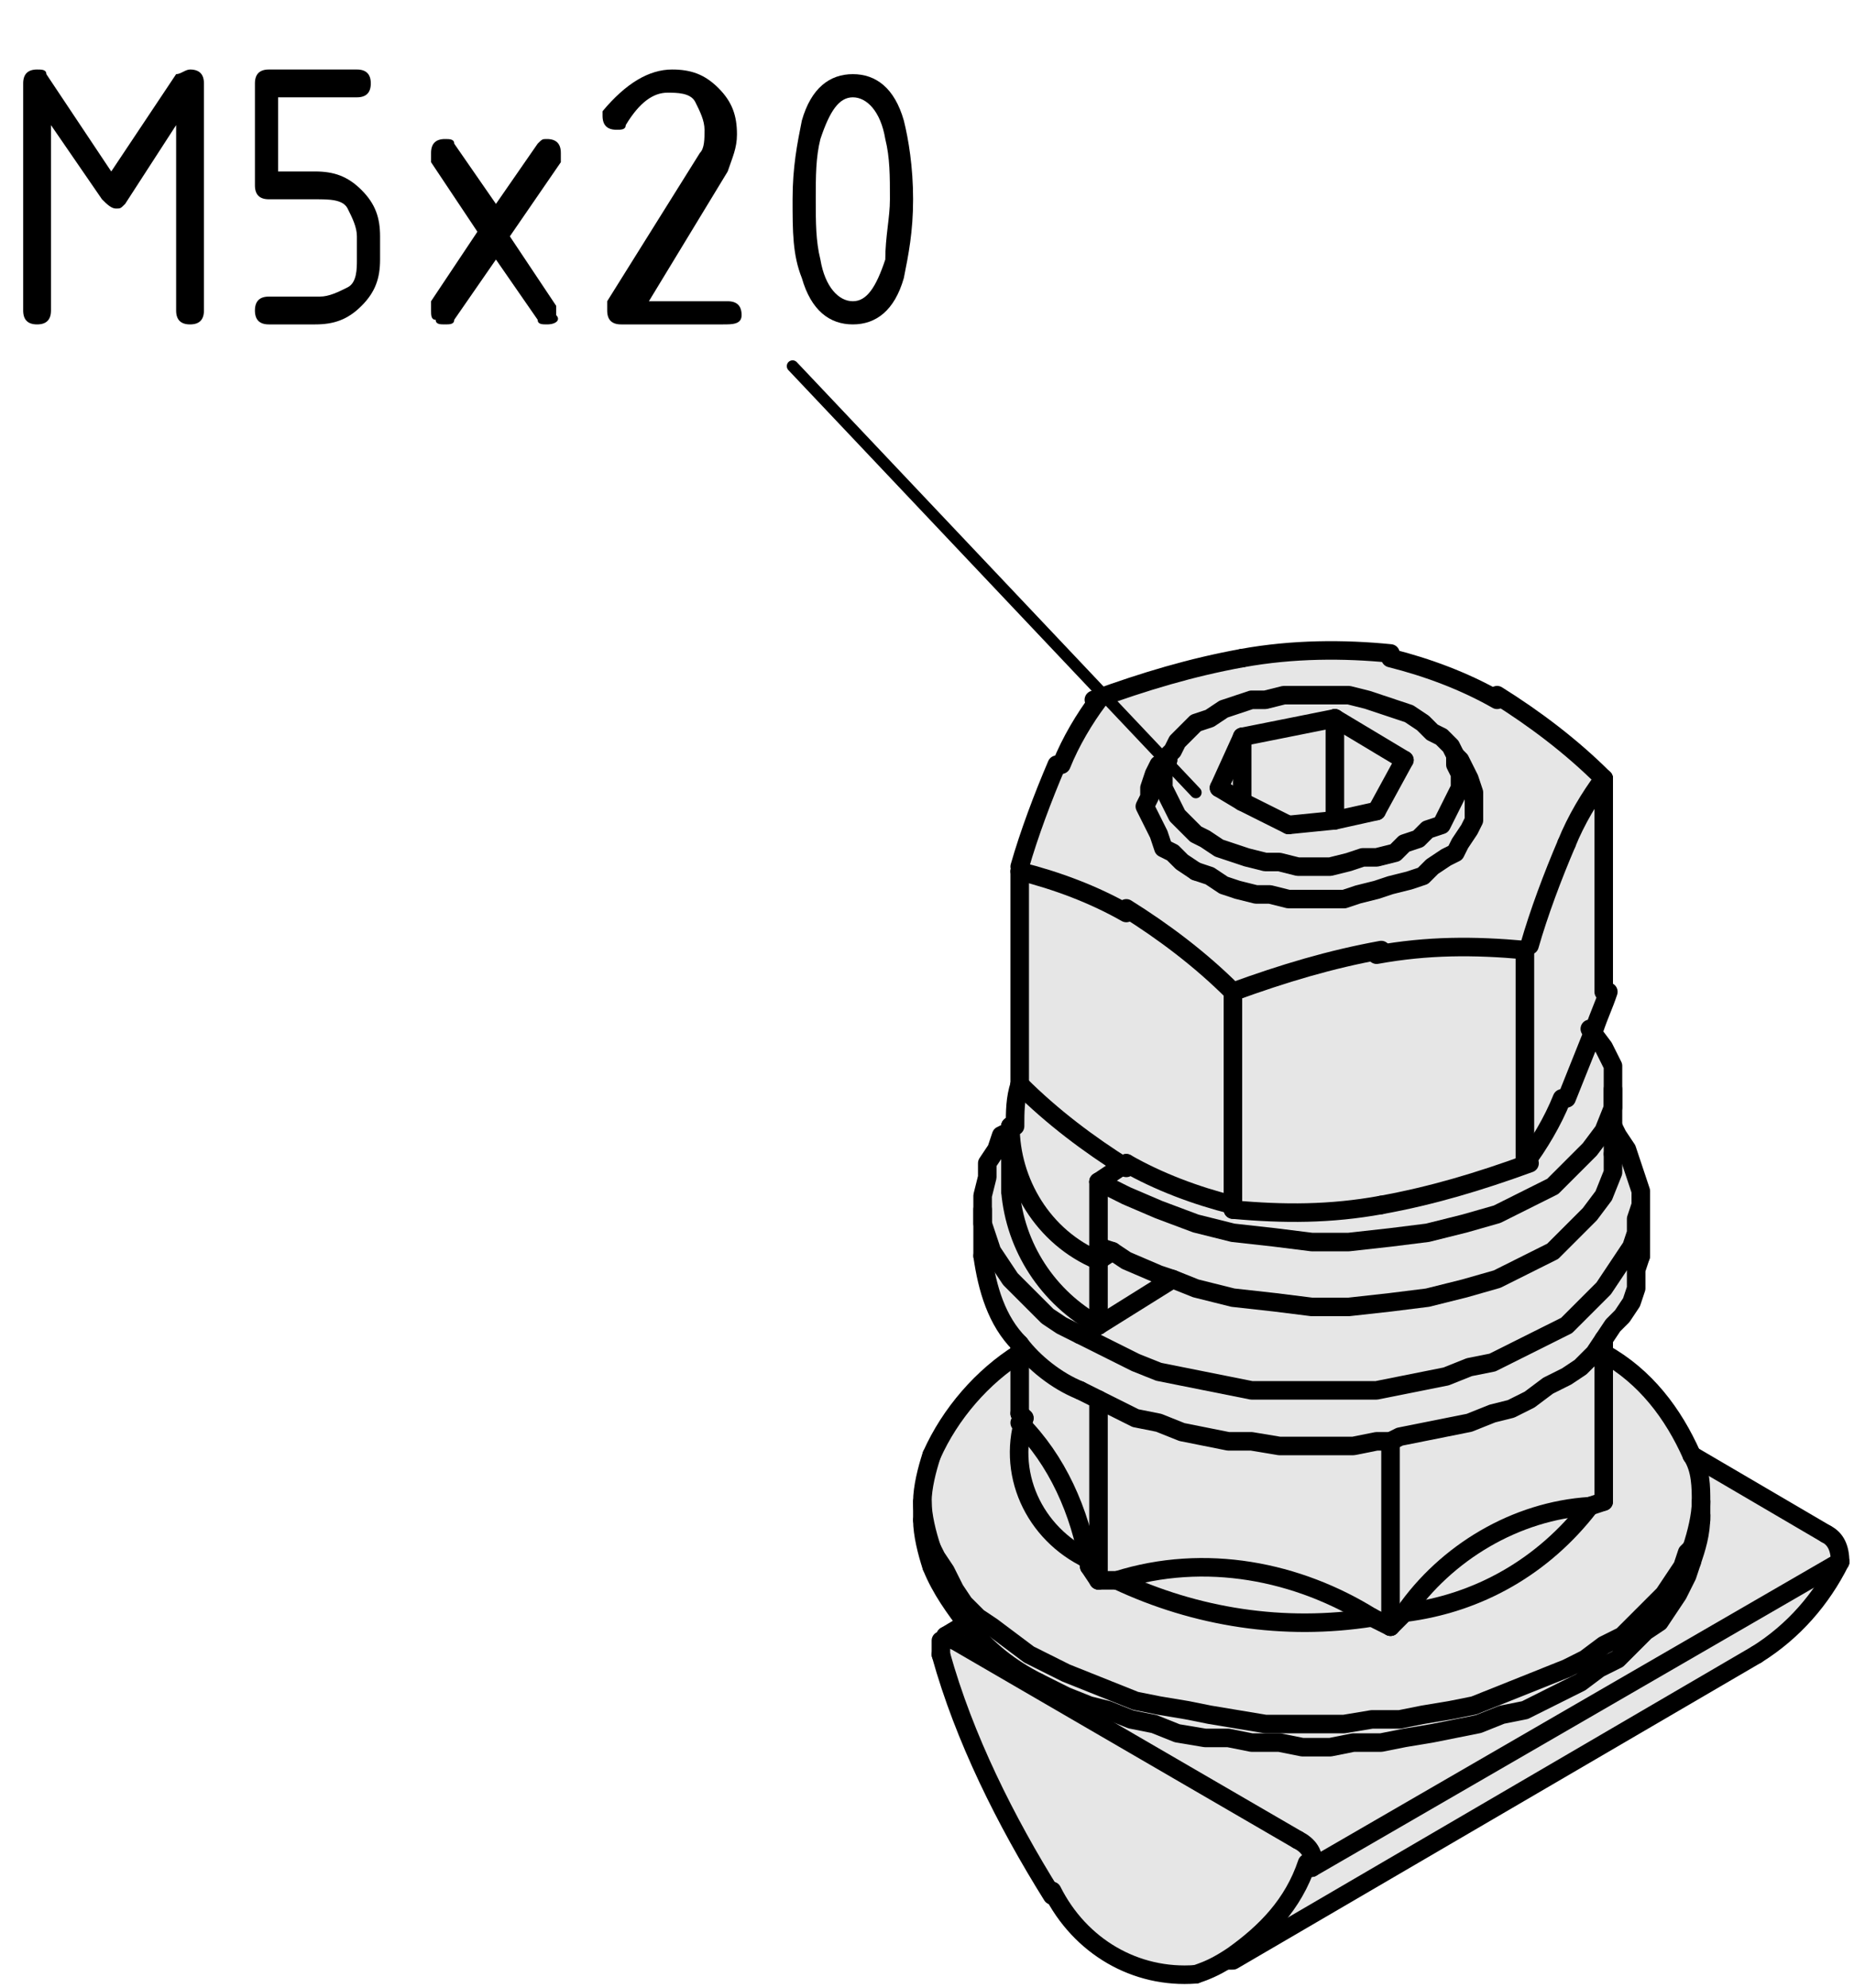 <?xml version="1.0" encoding="utf-8"?>
<!-- Generator: Adobe Illustrator 20.0.0, SVG Export Plug-In . SVG Version: 6.00 Build 0)  -->
<svg version="1.1" xmlns="http://www.w3.org/2000/svg" xmlns:xlink="http://www.w3.org/1999/xlink" x="0px" y="0px"
	 viewBox="0 0 40 42.9" style="enable-background:new 0 0 40 42.9;" xml:space="preserve">
<style type="text/css">
	.st0{fill:#E6E6E6;}
	.st1{fill:none;stroke:#000000;stroke-width:0.4;stroke-linecap:round;stroke-linejoin:round;stroke-miterlimit:10;}
	.st2{fill:none;stroke:#000000;stroke-width:0.25;stroke-linecap:round;stroke-linejoin:round;}
	.st3{fill:none;}
</style>
<g id="Kontur">
	<g id="LINE_130_">
		<g id="XMLID_1_">
			<g>
				<path class="st0" d="M37.9,35.7l-11.3,6.5v0c0.7-0.5,1.3-1.1,1.6-2l11.4-6.6C39.3,34.6,38.7,35.3,37.9,35.7z"/>
				<path class="st0" d="M30.3,34.8c0.9-1.3,2.4-2.2,4-2.3C33.3,33.8,31.9,34.6,30.3,34.8z"/>
				<path class="st0" d="M33.8,23.7c-0.2,0.5-0.5,1-0.8,1.4v-4.6c0.2-0.8,0.5-1.5,0.8-2.2c0.2-0.5,0.5-1,0.8-1.4v4.6
					c-0.1,0.3-0.2,0.5-0.3,0.8C34.2,22.7,34,23.2,33.8,23.7z"/>
				<path class="st0" d="M29.8,26c-1,0.1-2.1,0.2-3.2,0.1v-4.6c1-0.4,2.1-0.7,3.2-0.9c1.1-0.2,2.1-0.2,3.2-0.1v4.6
					C31.9,25.5,30.8,25.8,29.8,26z"/>
				<path class="st0" d="M30,35.1v-4v0l0.2,0l0.5-0.1l0.5-0.1l0.5-0.1l0.5-0.2l0.4-0.2l0.4-0.2l0.4-0.2l0.4-0.2l0.3-0.2l0.3-0.3
					l0.3-0.3v0.2v3.2l-0.3,0.1c-1.6,0.1-3.1,1-4,2.3L30,35.1z"/>
				<path class="st0" d="M24.1,34.1c1.9-0.5,3.8-0.2,5.5,0.8C27.7,35.2,25.8,34.9,24.1,34.1z"/>
				<polygon class="st0" points="28.8,15.5 30.3,16.4 29.7,17.5 28.8,17.7 				"/>
				<polygon class="st0" points="26.8,15.9 28.8,15.5 28.8,17.7 27.8,17.8 26.8,17.3 				"/>
				<polygon class="st0" points="26.3,17 26.8,15.9 26.8,17.3 				"/>
				<path class="st0" d="M22,23.4v-4.6c0.8,0.2,1.6,0.5,2.3,0.9c0.8,0.5,1.6,1.1,2.3,1.8v4.6c-0.8-0.2-1.6-0.5-2.3-0.9
					C23.4,24.6,22.7,24,22,23.4L22,23.4z"/>
				<path class="st0" d="M28.8,15.5l-2,0.3L26.3,17l0.5,0.3l0.9,0.5l1.1-0.2l0.9-0.1l0.5-1.2L28.8,15.5z M25.3,17.4l-0.1-0.2
					L25.1,17l0-0.2l0-0.2l0.1-0.2l0,0l0.1-0.2l0.1-0.2l0.2-0.2l0.2-0.2l0.3-0.2l0.3-0.1l0.3-0.1l0.3-0.1l0.3-0.1l0.4,0l0.4,0h0.4
					l0.4,0l0.4,0.1l0.3,0.1l0.3,0.1l0.3,0.1l0.3,0.1l0.3,0.2l0.2,0.2l0.2,0.2l0.2,0.2l0.1,0.2l0,0l0.1,0.2l0,0.2l0,0.2l0,0.2
					l-0.1,0.2l-0.1,0.2l-0.2,0.2l-0.2,0.2l-0.2,0.2l-0.3,0.1l-0.3,0.1l-0.3,0.1l-0.3,0.1l-0.3,0.1l-0.4,0l-0.4,0l-0.4,0l-0.4,0
					l-0.4-0.1l-0.3-0.1l-0.3-0.1l-0.3-0.1L26,18.1L25.8,18l-0.2-0.2l-0.2-0.2L25.3,17.4z"/>
				<polygon class="st0" points="24.7,17.4 24.8,17.2 24.8,17 24.9,16.7 25,16.5 25.2,16.4 25.1,16.6 25.1,16.8 25.1,17 25.2,17.2 
					25.3,17.4 25.4,17.6 25.6,17.8 25.8,18 26,18.1 26.3,18.3 26.6,18.4 26.9,18.5 27.3,18.6 27.6,18.6 28,18.7 28.3,18.7 
					28.7,18.7 29.1,18.6 29.4,18.5 29.7,18.5 30.1,18.4 30.3,18.2 30.6,18.1 30.8,17.9 31.1,17.8 31.2,17.6 31.3,17.4 31.4,17.2 
					31.5,17 31.5,16.7 31.4,16.5 31.4,16.3 31.5,16.4 31.6,16.6 31.7,16.8 31.8,17.1 31.8,17.3 31.8,17.5 31.8,17.7 31.7,17.9 
					31.5,18.2 31.4,18.4 31.2,18.5 30.9,18.7 30.7,18.9 30.4,19 30,19.1 29.7,19.2 29.3,19.3 29,19.4 28.6,19.4 28.2,19.4 
					27.8,19.4 27.4,19.3 27.1,19.3 26.7,19.2 26.4,19.1 26.1,18.9 25.8,18.8 25.5,18.6 25.3,18.4 25.1,18.3 25,18 24.9,17.8 
					24.8,17.6 				"/>
				<path class="st0" d="M24.7,17.4l0,0.2l0.1,0.2L25,18l0.1,0.2l0.2,0.2l0.2,0.2l0.3,0.2l0.3,0.2l0.3,0.1l0.3,0.1l0.3,0.1l0.4,0.1
					l0.4,0l0.4,0h0.4l0.4,0l0.4-0.1l0.4-0.1l0.4-0.1l0.3-0.1l0.3-0.1l0.3-0.2l0.2-0.2l0.2-0.2l0.2-0.2l0.1-0.2l0.1-0.2l0.1-0.2
					l0-0.2l0-0.2l-0.1-0.2l-0.1-0.2l-0.1-0.2l-0.1-0.1l0,0l-0.1-0.2l-0.2-0.2l-0.2-0.2l-0.2-0.2l-0.3-0.2l-0.3-0.1l-0.3-0.1
					l-0.3-0.1L29.1,15L28.8,15l-0.4,0h-0.4l-0.4,0l-0.4,0L27,15.1l-0.3,0.1l-0.3,0.1l-0.3,0.1l-0.3,0.2l-0.2,0.2L25.4,16l-0.1,0.2
					l-0.1,0.2l0,0L25,16.5l-0.1,0.2L24.8,17l-0.1,0.2L24.7,17.4z M24.3,19.7c-0.7-0.4-1.5-0.7-2.3-0.9c0.2-0.8,0.5-1.5,0.8-2.2
					c0.2-0.5,0.5-1,0.8-1.4c1-0.4,2.1-0.7,3.2-0.9c1-0.2,2.1-0.2,3.2-0.1c0.8,0.2,1.6,0.5,2.3,0.9c0.8,0.5,1.6,1.1,2.3,1.8
					c-0.3,0.4-0.6,0.9-0.8,1.4c-0.3,0.7-0.6,1.5-0.8,2.2c-1.1-0.1-2.1-0.1-3.2,0.1c-1.1,0.2-2.1,0.5-3.2,0.9
					C25.9,20.8,25.1,20.2,24.3,19.7z"/>
				<path class="st0" d="M23.7,25.5l0.6-0.4c0.7,0.4,1.5,0.7,2.3,0.9c1.1,0.1,2.1,0.1,3.2-0.1c1.1-0.2,2.1-0.5,3.2-0.9
					c0.3-0.4,0.6-0.9,0.8-1.4c0.2-0.5,0.4-1,0.6-1.5l0.2,0.4l0.2,0.5l0,0.4l0,0.4l-0.2,0.5l-0.3,0.4l-0.4,0.4l-0.5,0.4l-0.6,0.3
					l-0.6,0.3l-0.7,0.2l-0.8,0.2L30,26.7l-0.8,0.1h-0.8l-0.8-0.1l-0.8-0.1l-0.8-0.2L25,26.1l-0.7-0.3L23.7,25.5z"/>
				<polygon class="st0" points="23.7,28.6 23.7,27.2 24,27 24.3,27.2 25,27.5 25.3,27.6 				"/>
				<polygon class="st0" points="24,27 23.7,26.9 23.7,25.5 24.3,25.8 25,26.1 25.8,26.4 26.6,26.6 27.5,26.7 28.3,26.8 29.1,26.8 
					30,26.7 30.8,26.6 31.6,26.4 32.3,26.2 32.9,25.9 33.5,25.6 33.9,25.2 34.3,24.8 34.6,24.4 34.8,23.9 34.8,23.5 34.8,24.3 
					34.8,24.9 34.8,25.3 34.6,25.8 34.3,26.2 33.9,26.6 33.5,27 32.9,27.3 32.3,27.6 31.6,27.8 30.8,28 30,28.1 29.1,28.2 
					28.3,28.2 27.5,28.1 26.6,28 25.8,27.8 25.3,27.6 25,27.5 24.3,27.2 				"/>
				<path class="st0" d="M23.7,30.2l0.4,0.2l0.4,0.2l0.5,0.1l0.5,0.1L26,31l0.5,0.1l0.5,0.1l0.5,0.1l0.5,0l0.5,0l0.5,0l0.5,0
					l0.3-0.1v0v4L29.8,35l-0.2-0.1c-1.6-1-3.6-1.4-5.5-0.8l-0.4,0L23.7,30.2L23.7,30.2z"/>
				<path class="st0" d="M23.7,27.2c-1.2-0.5-1.9-1.7-1.9-2.9l0,0c0-0.3,0.1-0.6,0.1-0.9c0.7,0.7,1.5,1.3,2.3,1.8l-0.6,0.4v1.4
					L24,27L23.7,27.2z"/>
				<path class="st0" d="M22.1,30.6c0.8,0.9,1.3,2,1.5,3.1C22.4,33.2,21.7,31.9,22.1,30.6z"/>
				<path class="st0" d="M22,30.5v-1.3V29c0.3,0.4,0.8,0.8,1.3,1l0.4,0.2v3.9l-0.1-0.4c-0.2-1.2-0.7-2.3-1.5-3.1L22,30.5z"/>
				<path class="st0" d="M20.1,31.4c0.4-0.9,1-1.7,1.9-2.2v1.3l0.1,0.2c-0.4,1.3,0.3,2.6,1.5,3.1l0.1,0.4l0.4,0
					c1.7,0.8,3.6,1.1,5.5,0.8l0.2,0.1l0.2,0.1l0.3-0.3c1.6-0.2,3-1,4-2.3l0.3-0.1v-3.2c0.8,0.5,1.5,1.3,1.9,2.2c0,0,0,0,0,0
					c0.1,0.3,0.2,0.7,0.2,1c0,0.3,0,0.7-0.2,1l0,0.1l-0.2,0.3l-0.2,0.3l-0.2,0.3l-0.3,0.3L35.3,35L35,35.3l-0.4,0.3l-0.4,0.2
					L33.8,36l-0.4,0.2l-0.5,0.2l-0.5,0.2l-0.5,0.2l-0.5,0.1L30.7,37l-0.6,0.1l-0.6,0.1l-0.6,0l-0.6,0l-0.6,0l-0.6,0l-0.6,0L26.1,37
					l-0.6-0.1L25,36.8l-0.5-0.1L24,36.5l-0.5-0.2L23,36.1l-0.4-0.2l-0.4-0.2l-0.4-0.3l-0.4-0.3l-0.3-0.3l-0.3-0.3l-0.2-0.3l-0.2-0.3
					l-0.2-0.3l-0.1-0.3c-0.1-0.3-0.2-0.7-0.2-1C19.9,32,20,31.7,20.1,31.4z"/>
				<path class="st0" d="M21.8,24.3c0,1.2,0.7,2.4,1.9,2.9v1.4c-1.1-0.6-1.8-1.7-1.9-2.9L21.8,24.3L21.8,24.3z"/>
				<path class="st0" d="M21.6,27.3L21.4,27l-0.1-0.3l-0.1-0.3l0-0.3v-0.1l0-0.2l0-0.3l0.1-0.3l0.1-0.3l0.2-0.3l0.1-0.2v1.4
					c0.1,1.2,0.8,2.3,1.9,2.9l1.7-1l0.5,0.1l0.8,0.2l0.8,0.1l0.8,0.1l0.8,0l0.8-0.1l0.8-0.1l0.8-0.2l0.7-0.2l0.6-0.3l0.6-0.3
					l0.5-0.4l0.4-0.4l0.3-0.4l0.2-0.5l0-0.4v-0.5l0.1,0.1l0.2,0.3l0.1,0.3l0.1,0.3l0,0.3l0,0.3v0l0,0.3l-0.1,0.3l-0.1,0.3L35,27.2
					l-0.2,0.3l-0.2,0.3L34.4,28l-0.3,0.3l-0.3,0.3l-0.4,0.2L33,29l-0.4,0.2l-0.4,0.2l-0.5,0.2l-0.5,0.1l-0.5,0.1l-0.5,0.1L29.7,30
					L29.2,30l-0.5,0h-0.5l-0.5,0L27,30l-0.5-0.1L26,29.8l-0.5-0.1L25,29.6l-0.5-0.1l-0.4-0.2L23.7,29l-0.4-0.2l-0.4-0.2l-0.3-0.2
					l-0.3-0.3L22,27.8l-0.2-0.3L21.6,27.3z"/>
				<path class="st0" d="M21.4,27l0.1,0.3l0.2,0.3l0.2,0.3l0.3,0.3l0.3,0.3l0.3,0.2l0.4,0.2l0.4,0.2l0.4,0.2l0.4,0.2l0.5,0.1
					l0.5,0.1l0.5,0.1l0.5,0.1L27,30l0.5,0.1l0.5,0h0.5l0.5,0l0.5-0.1l0.5-0.1l0.5-0.1l0.5-0.1l0.5-0.1l0.5-0.2l0.4-0.2L33,29
					l0.4-0.2l0.4-0.2l0.3-0.3l0.3-0.3l0.3-0.3l0.2-0.3l0.2-0.3l0.1-0.3l0.1-0.3l0.1-0.3l0-0.3v1.1v0l0,0.3l-0.1,0.3l-0.1,0.3
					L35,28.4l-0.2,0.3l-0.2,0.3l0,0l-0.3,0.3l-0.3,0.3l-0.3,0.2l-0.4,0.2L33,30.2l-0.4,0.2l-0.4,0.2l-0.5,0.2l-0.5,0.1l-0.5,0.1
					L30.2,31l-0.2,0l-0.3,0.1l-0.5,0l-0.5,0l-0.5,0l-0.5,0L27,31.1l-0.5-0.1L26,31l-0.5-0.1L25,30.7l-0.5-0.1l-0.4-0.2l-0.4-0.2l0,0
					L23.3,30c-0.5-0.2-1-0.6-1.3-1c-0.4-0.5-0.7-1.2-0.8-1.9v-1l0,0.3l0.1,0.3L21.4,27z"/>
				<path class="st0" d="M20.3,35.4L20.3,35.4L20.3,35.4l0.1-0.1l0.1,0l0.1,0l7.4,4.3c0.2,0.1,0.3,0.4,0.3,0.6
					c-0.3,0.8-0.9,1.5-1.6,2c-0.2,0.2-0.5,0.3-0.8,0.4c-1.3,0.1-2.6-0.6-3.1-1.8c-1.1-1.6-1.9-3.3-2.4-5.2l0-0.1v-0.1L20.3,35.4
					L20.3,35.4z"/>
				<path class="st0" d="M20.6,35.4L20.6,35.4l-0.1,0l-0.1,0l0.5-0.3c0.4,0.5,0.9,0.9,1.5,1.2l0.2,0.1l0.4,0.2l0.4,0.2l0.5,0.2
					l0.5,0.2l0.5,0.1l0.5,0.1l0.5,0.1l0.5,0.1l0.5,0.1l0.5,0l0.6,0h0.6l0.5,0l0.5,0l0.5-0.1l0.5-0.1l0.5-0.1l0.5-0.1l0.5-0.2
					l0.5-0.2l0.5-0.2l0.4-0.2l0.4-0.2l0.4-0.2l0.4-0.3l0.3-0.3l0.3-0.3l0.3-0.3l0.2-0.3l0.2-0.3l0.2-0.3l0.1-0.3
					c0.1-0.3,0.2-0.6,0.2-1v-0.4h0c0-0.3,0-0.7-0.2-1c0,0,0,0,0,0l3,1.7c0.2,0.1,0.3,0.4,0.3,0.6l-11.4,6.6c0.1-0.3-0.1-0.5-0.3-0.6
					L20.6,35.4z"/>
				<path class="st0" d="M20.9,35c-0.3-0.4-0.6-0.8-0.8-1.3c-0.1-0.3-0.2-0.6-0.2-1v-0.4c0,0.3,0.1,0.7,0.2,1l0.1,0.3l0.2,0.3
					l0.2,0.3l0.2,0.3l0.3,0.3l0.3,0.3l0.4,0.3l0.4,0.3l0.4,0.2l0.4,0.2l0.5,0.2l0.5,0.2l0.5,0.2l0.5,0.1l0.5,0.1l0.6,0.1l0.6,0.1
					l0.6,0l0.6,0l0.6,0l0.6,0l0.6,0l0.6-0.1l0.6-0.1l0.6-0.1l0.5-0.1l0.5-0.2l0.5-0.2l0.5-0.2l0.4-0.2l0.4-0.2l0.4-0.2l0.4-0.3
					l0.3-0.3l0.3-0.3l0.3-0.3l0.2-0.3l0.2-0.3l0.2-0.3l0-0.1c0.1-0.3,0.2-0.7,0.2-1h0v0.4c0,0.3-0.1,0.6-0.2,1L36.4,34l-0.2,0.3
					L36,34.7L35.8,35l-0.3,0.3l-0.3,0.3l-0.3,0.3L34.5,36l-0.4,0.2l-0.4,0.2l-0.4,0.2l-0.5,0.2L32.4,37l-0.5,0.2l-0.5,0.1l-0.5,0.1
					l-0.5,0.1l-0.5,0.1l-0.5,0l-0.5,0h-0.6l-0.6,0l-0.5,0l-0.5-0.1L26,37.5l-0.5-0.1l-0.5-0.1l-0.5-0.1l-0.5-0.2l-0.5-0.2L23,36.6
					l-0.4-0.2l-0.2-0.1C21.8,36,21.3,35.5,20.9,35z"/>
			</g>
			<g>
				<polyline class="st1" points="34.8,24.9 34.8,24.3 34.8,23.5 				"/>
				<polyline class="st1" points="21.8,24.3 21.8,24.4 21.8,25.7 				"/>
				<line class="st1" x1="35.4" y1="27.1" x2="35.4" y2="26"/>
				<line class="st1" x1="21.2" y1="26.1" x2="21.2" y2="27.1"/>
				<path class="st1" d="M36.5,31.4C36.5,31.4,36.5,31.4,36.5,31.4c-0.4-0.9-1-1.7-1.9-2.2"/>
				<path class="st1" d="M22,29.2c-0.8,0.5-1.5,1.3-1.9,2.2"/>
				<line class="st1" x1="36.7" y1="32.8" x2="36.7" y2="32.4"/>
				<line class="st1" x1="19.9" y1="32.4" x2="19.9" y2="32.8"/>
				<path class="st1" d="M20.1,33.8c0.2,0.5,0.5,0.9,0.8,1.3c0.4,0.5,0.9,0.9,1.5,1.2"/>
				<polyline class="st1" points="22.4,36.3 22.6,36.4 23,36.6 23.5,36.8 23.9,36.9 24.4,37.1 24.9,37.2 25.4,37.4 26,37.5 
					26.5,37.5 27,37.6 27.6,37.6 28.1,37.7 28.7,37.7 29.2,37.6 29.8,37.6 30.3,37.5 30.9,37.4 31.4,37.3 31.9,37.2 32.4,37 
					32.9,36.9 33.3,36.7 33.7,36.5 34.1,36.3 34.5,36 34.9,35.8 35.2,35.5 35.5,35.2 35.8,35 36,34.7 36.2,34.4 36.4,34 36.5,33.7 
									"/>
				<polyline class="st1" points="26.5,42.3 26.6,42.3 37.9,35.7 				"/>
				<line class="st1" x1="20.9" y1="35" x2="20.4" y2="35.3"/>
				<path class="st1" d="M29.8,26c1.1-0.2,2.1-0.5,3.2-0.9"/>
				<path class="st1" d="M26.6,26.1c1.1,0.1,2.1,0.1,3.2-0.1"/>
				<line class="st1" x1="26.6" y1="26.1" x2="26.6" y2="21.4"/>
				<path class="st1" d="M29.8,20.5c-1.1,0.2-2.1,0.5-3.2,0.9"/>
				<path class="st1" d="M32.9,20.5c-1.1-0.1-2.1-0.1-3.2,0.1"/>
				<line class="st1" x1="32.9" y1="25.1" x2="32.9" y2="20.5"/>
				<path class="st1" d="M26.6,21.4c-0.7-0.7-1.5-1.3-2.3-1.8"/>
				<path class="st1" d="M33.8,18.2c-0.3,0.7-0.6,1.5-0.8,2.2"/>
				<path class="st1" d="M24.3,25.1c0.7,0.4,1.5,0.7,2.3,0.9"/>
				<path class="st1" d="M22,23.4c0.7,0.7,1.5,1.3,2.3,1.8"/>
				<line class="st1" x1="22" y1="23.4" x2="22" y2="18.8"/>
				<path class="st1" d="M24.3,19.7c-0.7-0.4-1.5-0.7-2.3-0.9"/>
				<path class="st1" d="M33.8,23.7c0.2-0.5,0.4-1,0.6-1.5c0.1-0.3,0.2-0.5,0.3-0.8"/>
				<path class="st1" d="M32.9,25.1c0.3-0.4,0.6-0.9,0.8-1.4"/>
				<path class="st1" d="M34.6,16.8c-0.3,0.4-0.6,0.9-0.8,1.4"/>
				<line class="st1" x1="34.6" y1="21.4" x2="34.6" y2="16.8"/>
				<path class="st1" d="M22.8,16.5c-0.3,0.7-0.6,1.5-0.8,2.2"/>
				<path class="st1" d="M34.6,16.8c-0.7-0.7-1.5-1.3-2.3-1.8"/>
				<path class="st1" d="M26.8,14.2c-1.1,0.2-2.1,0.5-3.2,0.9"/>
				<path class="st1" d="M23.7,15.1c-0.3,0.4-0.6,0.9-0.8,1.4"/>
				<path class="st1" d="M30,14.1c-1-0.1-2.1-0.1-3.2,0.1"/>
				<path class="st1" d="M32.3,15.1c-0.7-0.4-1.5-0.7-2.3-0.9"/>
				<path class="st1" d="M21.8,25.7c0.1,1.2,0.8,2.3,1.9,2.9"/>
				<polyline class="st1" points="34.8,24.9 34.8,25.3 34.6,25.8 34.3,26.2 33.9,26.6 33.5,27 32.9,27.3 32.3,27.6 31.6,27.8 
					30.8,28 30,28.1 29.1,28.2 28.3,28.2 27.5,28.1 26.6,28 25.8,27.8 25.3,27.6 25,27.5 24.3,27.2 24,27 23.7,26.9 				"/>
				<line class="st1" x1="23.7" y1="25.5" x2="23.7" y2="26.9"/>
				<path class="st1" d="M21.8,24.3c0,1.2,0.7,2.4,1.9,2.9"/>
				<path class="st1" d="M22,23.4L22,23.4c-0.1,0.3-0.1,0.6-0.1,0.9"/>
				<polyline class="st1" points="34.3,22.2 34.6,22.6 34.8,23 34.8,23.5 34.8,23.9 34.6,24.4 34.3,24.8 33.9,25.2 33.5,25.6 
					32.9,25.9 32.3,26.2 31.6,26.4 30.8,26.6 30,26.7 29.1,26.8 28.3,26.8 27.5,26.7 26.6,26.6 25.8,26.4 25,26.1 24.3,25.8 
					23.7,25.5 				"/>
				<line class="st1" x1="23.7" y1="28.6" x2="23.7" y2="27.2"/>
				<line class="st1" x1="24.3" y1="25.1" x2="23.7" y2="25.5"/>
				<line class="st1" x1="23.7" y1="27.2" x2="24" y2="27"/>
				<line class="st1" x1="25.3" y1="27.6" x2="23.7" y2="28.6"/>
				<polyline class="st1" points="23.3,28.8 22.9,28.6 22.6,28.4 22.3,28.1 22,27.8 21.8,27.6 21.6,27.3 21.4,27 21.3,26.7 
					21.2,26.4 21.2,26.1 21.2,25.9 21.2,25.8 21.3,25.4 21.3,25.1 21.5,24.8 21.6,24.5 21.8,24.4 21.8,24.3 21.8,24.3 				"/>
				<polyline class="st1" points="34.8,24.3 34.9,24.5 35.1,24.8 35.2,25.1 35.3,25.4 35.4,25.7 35.4,25.9 35.4,26 35.3,26.3 
					35.3,26.6 35.2,26.9 35,27.2 34.8,27.5 34.6,27.8 34.4,28 34.1,28.3 33.8,28.6 33.4,28.8 33,29 32.6,29.2 32.2,29.4 31.7,29.5 
					31.2,29.7 30.7,29.8 30.2,29.9 29.7,30 29.2,30 28.6,30 28.1,30 27.6,30 27,30 26.5,29.9 26,29.8 25.5,29.7 25,29.6 24.5,29.4 
					24.1,29.2 23.7,29 23.3,28.8 				"/>
				<path class="st1" d="M21.2,27.1c0.1,0.7,0.3,1.4,0.8,1.9c0.3,0.4,0.8,0.8,1.3,1"/>
				<polyline class="st1" points="35.4,27.1 35.4,27.1 35.3,27.4 35.3,27.8 35.2,28.1 35,28.4 34.8,28.6 34.6,28.9 34.6,28.9 
					34.4,29.2 34.1,29.5 33.8,29.7 33.4,29.9 33,30.2 32.6,30.4 32.2,30.5 31.7,30.7 31.2,30.8 30.7,30.9 30.2,31 30,31.1 
					29.7,31.1 29.2,31.2 28.6,31.2 28.1,31.2 27.6,31.2 27,31.1 26.5,31.1 26,31 25.5,30.9 25,30.7 24.5,30.6 24.1,30.4 23.7,30.2 
					23.7,30.2 23.3,30 				"/>
				<path class="st1" d="M29.6,34.9c-1.6-1-3.6-1.4-5.5-0.8"/>
				<line class="st1" x1="24.1" y1="34.1" x2="23.7" y2="34.1"/>
				<line class="st1" x1="23.7" y1="30.2" x2="23.7" y2="34.1"/>
				<line class="st1" x1="30" y1="31.1" x2="30" y2="35.1"/>
				<polyline class="st1" points="30,35.1 29.8,35 29.6,34.9 				"/>
				<line class="st1" x1="22.1" y1="30.6" x2="22" y2="30.5"/>
				<path class="st1" d="M22.1,30.6c-0.4,1.3,0.3,2.6,1.5,3.1"/>
				<line class="st1" x1="23.7" y1="34.1" x2="23.5" y2="33.8"/>
				<path class="st1" d="M24.1,34.1c1.7,0.8,3.6,1.1,5.5,0.8"/>
				<line class="st1" x1="30.3" y1="34.8" x2="30" y2="35.1"/>
				<path class="st1" d="M30.3,34.8c1.6-0.2,3-1,4-2.3"/>
				<line class="st1" x1="34.6" y1="32.4" x2="34.3" y2="32.5"/>
				<path class="st1" d="M36.5,33.4c0.1-0.3,0.2-0.7,0.2-1c0-0.3,0-0.7-0.2-1"/>
				<path class="st1" d="M20.1,31.4c-0.1,0.3-0.2,0.7-0.2,1c0,0.3,0.1,0.7,0.2,1"/>
				<path class="st1" d="M36.5,33.7c0.1-0.3,0.2-0.6,0.2-1"/>
				<path class="st1" d="M19.9,32.8c0,0.3,0.1,0.7,0.2,1"/>
				<path class="st1" d="M34.3,32.5c-1.6,0.1-3.1,1-4,2.3"/>
				<polyline class="st1" points="34.6,28.9 34.6,29.2 34.6,32.4 				"/>
				<path class="st1" d="M23.5,33.8c-0.2-1.2-0.7-2.3-1.5-3.1"/>
				<polyline class="st1" points="22,29 22,29.2 22,30.5 				"/>
				<polyline class="st1" points="25.8,18.8 26.1,18.9 26.4,19.1 26.7,19.2 27.1,19.3 27.4,19.3 27.8,19.4 28.2,19.4 28.6,19.4 
					29,19.4 29.3,19.3 29.7,19.2 30,19.1 30.4,19 30.7,18.9 30.9,18.7 31.2,18.5 31.4,18.4 31.5,18.2 31.7,17.9 31.8,17.7 
					31.8,17.5 31.8,17.3 31.8,17.1 31.7,16.8 31.6,16.6 31.5,16.4 31.4,16.3 				"/>
				<polyline class="st1" points="25.2,16.4 25,16.5 24.9,16.7 24.8,17 24.8,17.2 24.7,17.4 24.8,17.6 24.9,17.8 25,18 25.1,18.3 
					25.3,18.4 25.5,18.6 25.8,18.8 				"/>
				<polyline class="st1" points="26,18.1 25.8,18 25.6,17.8 25.4,17.6 25.3,17.4 25.2,17.2 25.1,17 25.1,16.8 25.1,16.6 25.2,16.4 
					25.2,16.3 25.3,16.2 25.4,16 25.6,15.8 25.8,15.6 26.1,15.5 26.4,15.3 26.7,15.2 27,15.1 27.3,15.1 27.7,15 28.1,15 28.4,15 
					28.8,15 29.1,15 29.5,15.1 29.8,15.2 30.1,15.3 30.4,15.4 30.7,15.6 30.9,15.8 31.1,15.9 31.3,16.1 31.4,16.3 31.4,16.3 
					31.4,16.5 31.5,16.7 31.5,17 31.4,17.2 31.3,17.4 31.2,17.6 31.1,17.8 30.8,17.9 30.6,18.1 30.3,18.2 30.1,18.4 29.7,18.5 
					29.4,18.5 29.1,18.6 28.7,18.7 28.3,18.7 28,18.7 27.6,18.6 27.3,18.6 26.9,18.5 26.6,18.4 26.3,18.3 26,18.1 				"/>
				<line class="st1" x1="28.8" y1="15.5" x2="26.8" y2="15.9"/>
				<line class="st1" x1="26.3" y1="17" x2="26.8" y2="15.9"/>
				<polyline class="st1" points="27.8,17.8 26.8,17.3 26.3,17 				"/>
				<polyline class="st1" points="27.8,17.8 28.8,17.7 29.7,17.5 				"/>
				<line class="st1" x1="30.3" y1="16.4" x2="29.7" y2="17.5"/>
				<line class="st1" x1="30.3" y1="16.4" x2="28.8" y2="15.5"/>
				<line class="st1" x1="26.8" y1="17.3" x2="26.8" y2="15.9"/>
				<line class="st1" x1="28.8" y1="17.7" x2="28.8" y2="15.5"/>
				<line class="st1" x1="28.3" y1="40.3" x2="39.7" y2="33.7"/>
				<path class="st1" d="M28.3,40.3c0.1-0.3-0.1-0.5-0.3-0.6"/>
				<path class="st1" d="M39.7,33.7c0-0.3-0.1-0.5-0.3-0.6"/>
				<path class="st1" d="M22.7,40.8c0.6,1.2,1.8,1.9,3.1,1.8"/>
				<path class="st1" d="M20.3,35.7c0.5,1.8,1.4,3.6,2.4,5.2"/>
				<polyline class="st1" points="20.6,35.4 20.5,35.3 20.4,35.3 20.4,35.3 20.4,35.4 20.3,35.4 20.3,35.4 20.3,35.5 20.3,35.6 
					20.3,35.7 				"/>
				<line class="st1" x1="28" y1="39.7" x2="20.6" y2="35.4"/>
				<path class="st1" d="M25.8,42.6c0.3-0.1,0.5-0.2,0.8-0.4c0.7-0.5,1.3-1.1,1.6-2"/>
				<line class="st1" x1="39.4" y1="33.1" x2="36.5" y2="31.4"/>
				<path class="st1" d="M37.9,35.7c0.8-0.5,1.4-1.2,1.8-2"/>
				<polyline class="st1" points="36.5,33.4 36.4,33.5 36.3,33.8 36.1,34.1 35.9,34.4 35.6,34.7 35.3,35 35,35.3 34.6,35.5 
					34.2,35.8 33.8,36 33.3,36.2 32.8,36.4 32.3,36.6 31.8,36.8 31.3,36.9 30.7,37 30.2,37.1 29.6,37.1 29,37.2 28.4,37.2 
					27.9,37.2 27.3,37.2 26.7,37.1 26.1,37 25.6,36.9 25,36.8 24.5,36.7 24,36.5 23.5,36.3 23,36.1 22.6,35.9 22.2,35.7 21.8,35.4 
					21.4,35.1 21.1,34.9 20.8,34.6 20.6,34.3 20.4,33.9 20.2,33.6 20.1,33.4 				"/>
			</g>
		</g>
	</g>
</g>
<g id="Bemaßung">
	<line class="st2" x1="25.8" y1="17.1" x2="17.1" y2="7.9"/>
	<g>
		<rect x="0" y="1.5" class="st3" width="21.7" height="6.4"/>
		<path d="M4.1,1.5c0.2,0,0.3,0.1,0.3,0.3v4.9C4.4,6.9,4.3,7,4.1,7S3.8,6.9,3.8,6.7v-4L2.7,4.4C2.6,4.5,2.6,4.5,2.5,4.5
			c-0.1,0-0.2-0.1-0.3-0.2L1.1,2.7v4C1.1,6.9,1,7,0.8,7S0.5,6.9,0.5,6.7V1.8c0-0.2,0.1-0.3,0.3-0.3c0.1,0,0.2,0,0.2,0.1l1.4,2.1
			l1.4-2.1C3.9,1.6,4,1.5,4.1,1.5z"/>
		<path d="M5.5,4V1.8c0-0.2,0.1-0.3,0.3-0.3h1.9c0.2,0,0.3,0.1,0.3,0.3S7.9,2.1,7.7,2.1H6v1.6h0.8c0.4,0,0.7,0.1,1,0.4
			c0.3,0.3,0.4,0.6,0.4,1v0.5c0,0.4-0.1,0.7-0.4,1C7.5,6.9,7.2,7,6.8,7H5.8C5.6,7,5.5,6.9,5.5,6.7s0.1-0.3,0.3-0.3h1.1
			c0.2,0,0.4-0.1,0.6-0.2s0.2-0.4,0.2-0.6V5.1c0-0.2-0.1-0.4-0.2-0.6S7.1,4.3,6.8,4.3H5.8C5.6,4.3,5.5,4.2,5.5,4z"/>
		<path d="M11,5.1l1,1.5c0,0,0,0.1,0,0.2C12.1,6.9,12,7,11.8,7c-0.1,0-0.2,0-0.2-0.1l-0.9-1.3L9.8,6.9C9.8,7,9.7,7,9.6,7
			C9.5,7,9.4,7,9.4,6.9C9.3,6.9,9.3,6.8,9.3,6.7c0-0.1,0-0.1,0-0.2l1-1.5l-1-1.5c0,0,0-0.1,0-0.2c0-0.2,0.1-0.3,0.3-0.3
			c0.1,0,0.2,0,0.2,0.1l0.9,1.3l0.9-1.3c0.1-0.1,0.1-0.1,0.2-0.1c0.2,0,0.3,0.1,0.3,0.3c0,0.1,0,0.1,0,0.2L11,5.1z"/>
		<path d="M14.5,1.5c0.4,0,0.7,0.1,1,0.4s0.4,0.6,0.4,1c0,0.3-0.1,0.5-0.2,0.8l-1.7,2.8h1.7c0.2,0,0.3,0.1,0.3,0.3S15.8,7,15.6,7
			h-2.2c-0.2,0-0.3-0.1-0.3-0.3c0-0.1,0-0.1,0-0.2l2-3.2c0.1-0.1,0.1-0.3,0.1-0.5c0-0.2-0.1-0.4-0.2-0.6s-0.4-0.2-0.6-0.2
			c-0.3,0-0.6,0.2-0.9,0.7c0,0.1-0.1,0.1-0.2,0.1c-0.2,0-0.3-0.1-0.3-0.3c0,0,0-0.1,0-0.1C13.5,1.8,14,1.5,14.5,1.5z"/>
		<path d="M19.7,4.3c0,0.7-0.1,1.2-0.2,1.7c-0.2,0.7-0.6,1-1.1,1s-0.9-0.3-1.1-1c-0.2-0.5-0.2-1-0.2-1.7s0.1-1.2,0.2-1.7
			c0.2-0.7,0.6-1,1.1-1s0.9,0.3,1.1,1C19.6,3,19.7,3.6,19.7,4.3z M19.2,4.3c0-0.5,0-0.9-0.1-1.3c-0.1-0.6-0.4-0.9-0.7-0.9
			c-0.3,0-0.5,0.3-0.7,0.9c-0.1,0.4-0.1,0.8-0.1,1.3c0,0.5,0,0.9,0.1,1.3c0.1,0.6,0.4,0.9,0.7,0.9s0.5-0.3,0.7-0.9
			C19.1,5.1,19.2,4.7,19.2,4.3z"/>
	</g>
</g>
</svg>
